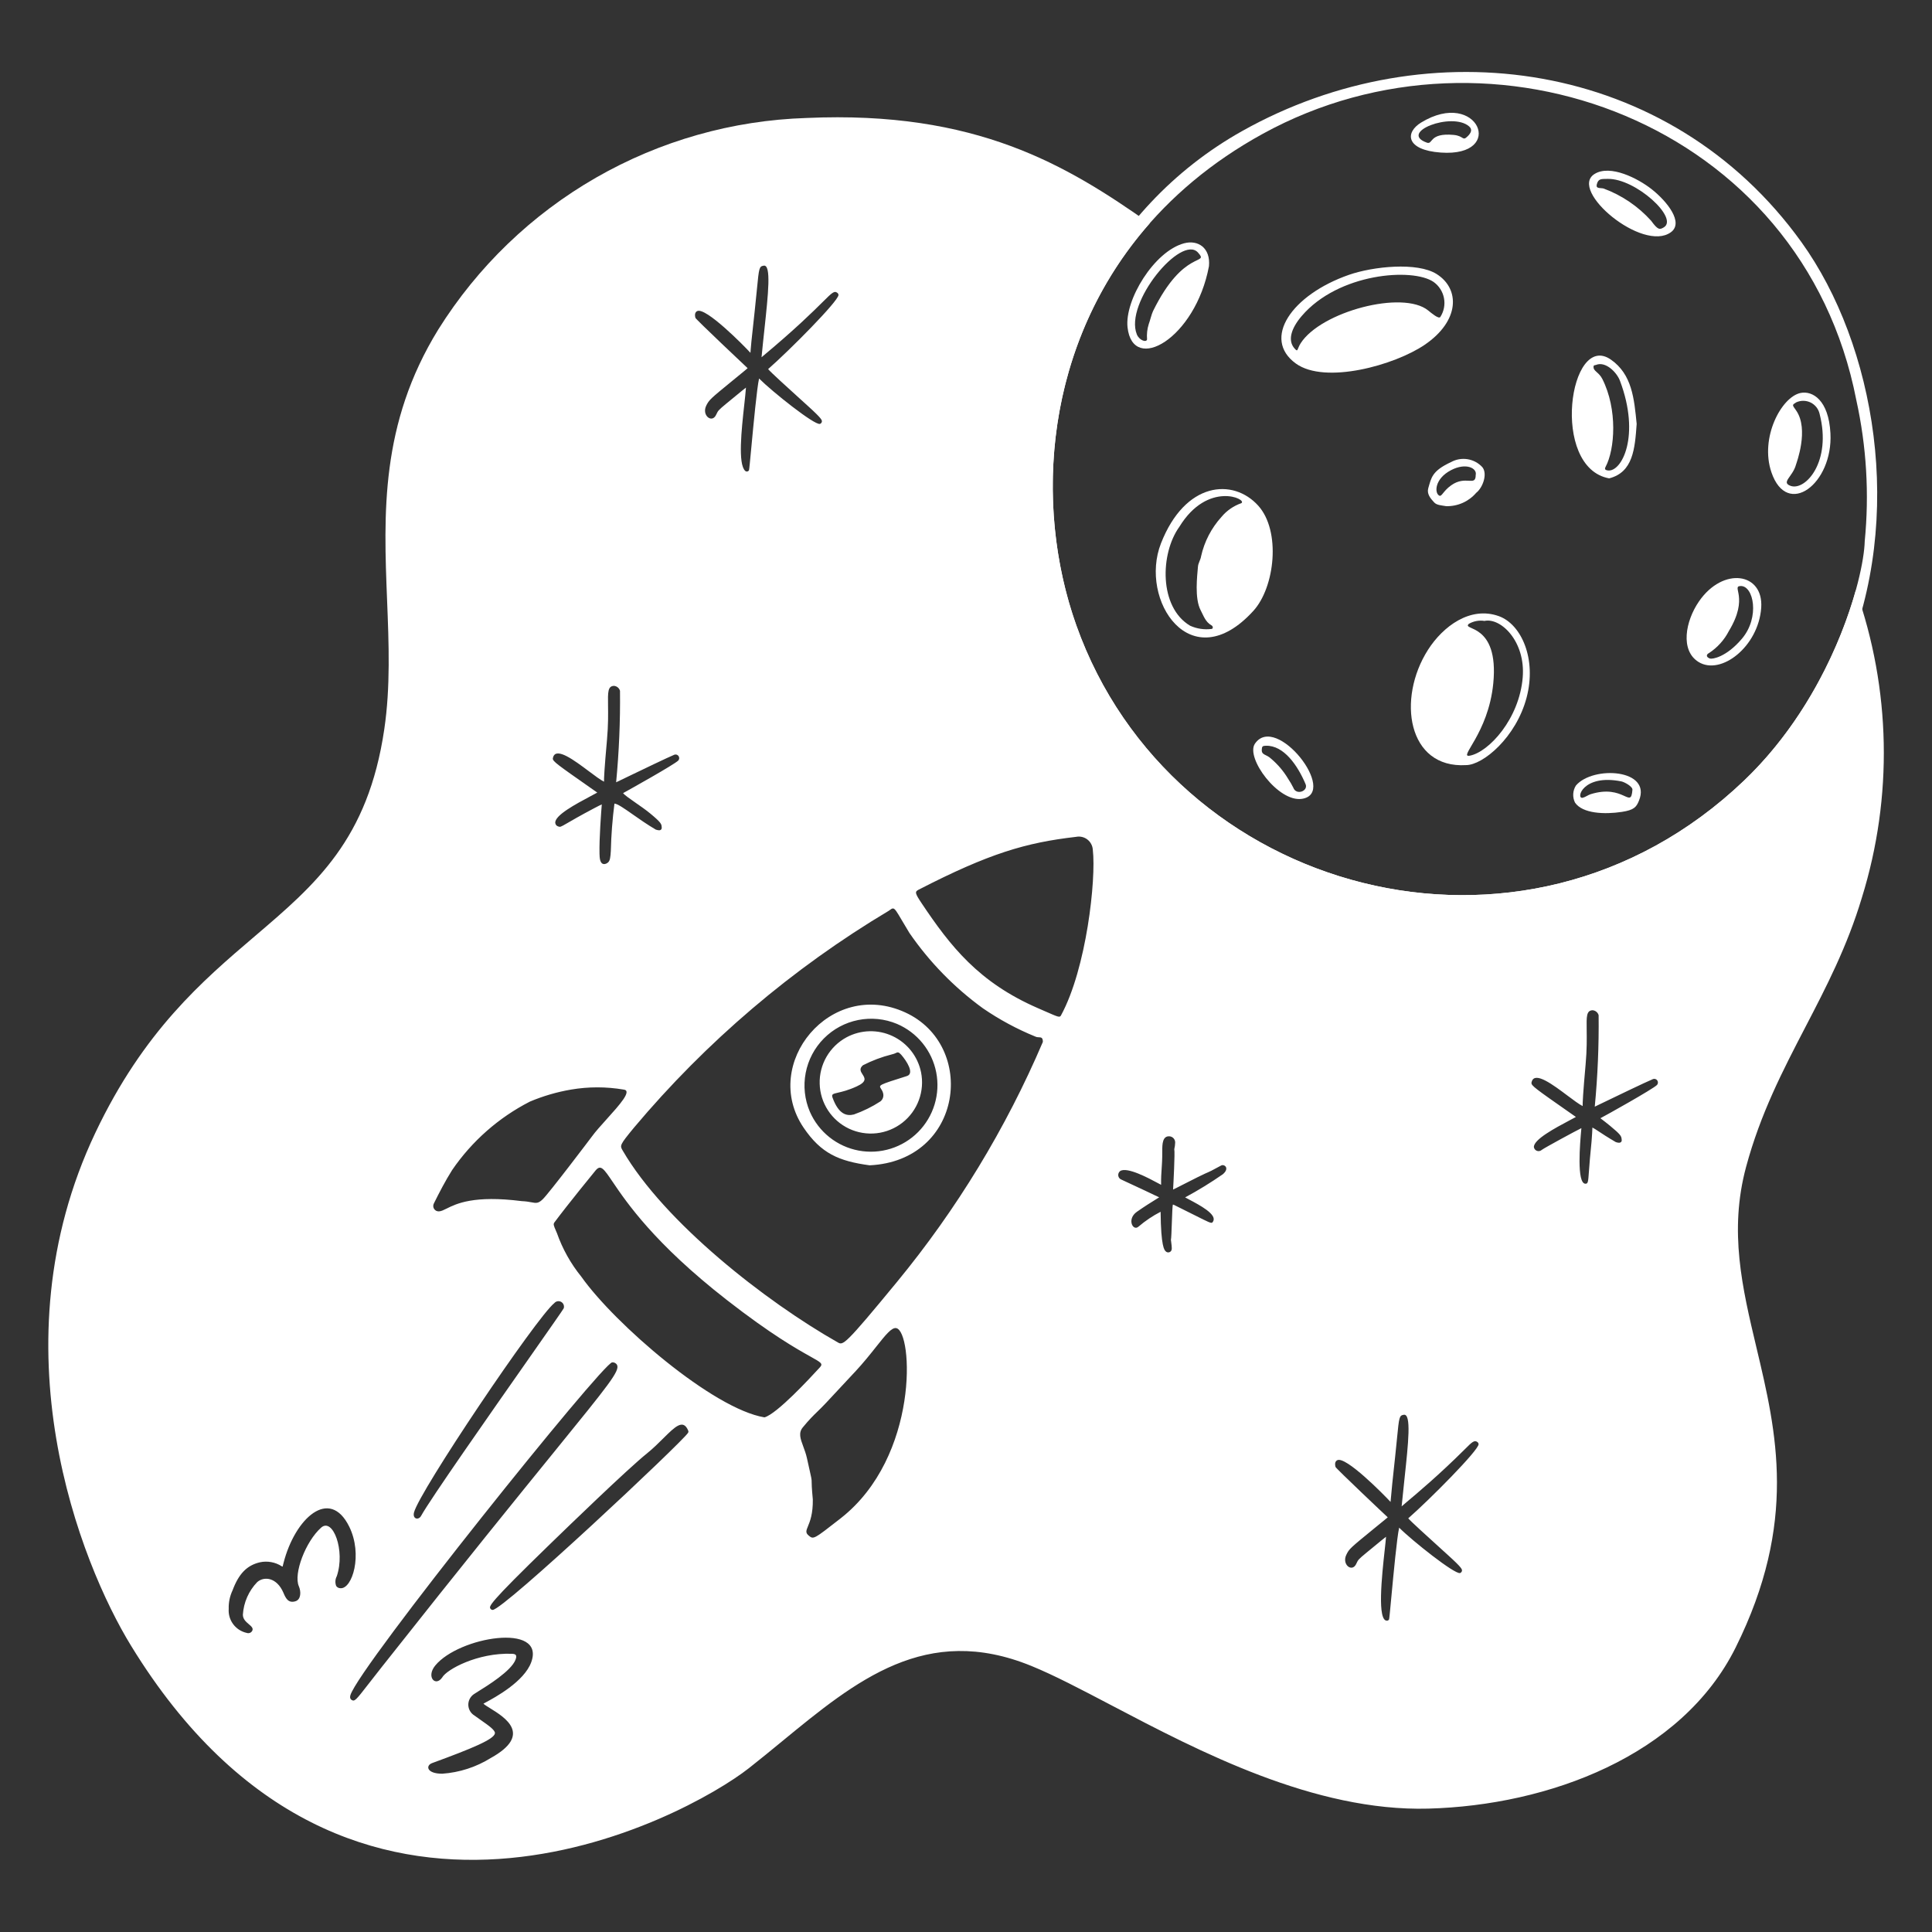 <?xml version="1.0" encoding="UTF-8"?> <svg xmlns="http://www.w3.org/2000/svg" width="181" height="181" viewBox="0 0 181 181" fill="none"><rect x="0" y="0" width="181" height="181" fill="#333333" stroke="none"/><path fill-rule="evenodd" clip-rule="evenodd" d="M75.557 11.053C91.467 10.343 99.936 15.473 107.698 20.934C97.858 32.111 96.798 47.236 100.839 58.595C109.765 83.685 142.637 92.965 163.398 73.125C169.294 67.49 172.492 60.238 173.867 55.279C177.145 64.543 177.362 74.649 174.432 84.093C173.054 88.687 171.086 92.477 169.124 96.25C167.019 100.303 164.924 104.336 163.582 109.325C161.962 115.348 163.226 120.665 164.555 126.255C166.435 134.159 168.443 142.604 162.604 154.35C157.558 164.5 145.066 169.141 133.809 169.441C123.117 169.726 112.346 164.076 104.142 159.771C101.284 158.271 98.738 156.935 96.614 156.07C86.761 152.056 80.239 157.412 73.246 163.155L73.243 163.158L73.24 163.16C72.226 163.993 71.201 164.835 70.154 165.657C64.388 170.188 32.755 187.616 12.28 154.185C7.533 146.443 -0.56 126.134 8.931 106.129C13.458 96.589 18.966 91.893 23.865 87.716C29.587 82.838 34.477 78.669 36.002 68.316C36.587 64.35 36.427 60.331 36.265 56.241C35.943 48.122 35.61 39.719 41.059 30.872C44.739 24.99 49.812 20.105 55.829 16.648C61.846 13.191 68.622 11.27 75.557 11.053ZM58.702 72.818C60.197 72.098 62.553 70.963 63.19 70.7C63.26 70.678 63.336 70.679 63.406 70.704C63.475 70.729 63.535 70.776 63.575 70.838C63.616 70.9 63.636 70.973 63.631 71.047C63.626 71.121 63.598 71.191 63.55 71.247C63.161 71.636 59.008 73.954 58.374 74.304C58.528 74.499 59.01 74.834 59.557 75.214C60.019 75.534 60.526 75.887 60.92 76.214C61.955 77.07 61.967 77.204 61.989 77.463C61.991 77.484 61.992 77.507 61.995 77.53C61.999 77.563 61.996 77.597 61.986 77.628C61.976 77.66 61.959 77.689 61.937 77.713C61.914 77.737 61.887 77.757 61.856 77.769C61.826 77.782 61.793 77.788 61.76 77.787C61.648 77.781 61.538 77.758 61.433 77.719C60.636 77.251 59.892 76.729 59.265 76.289C58.465 75.728 57.855 75.3 57.564 75.286C57.374 76.761 57.261 78.245 57.225 79.731C57.189 80.302 57.157 80.66 56.94 80.817C56.846 80.896 56.73 80.943 56.608 80.951C56.2 80.951 56.175 80.381 56.165 79.975C56.131 78.564 56.325 76.023 56.379 75.359C56.242 75.419 56.022 75.529 55.66 75.721C54.322 76.43 53.574 76.865 53.131 77.123C52.506 77.487 52.489 77.498 52.277 77.419C52.207 77.396 52.145 77.352 52.099 77.294C52.054 77.236 52.026 77.165 52.02 77.091C51.961 76.384 53.943 75.329 55.313 74.599C55.55 74.473 55.769 74.357 55.956 74.253L55.294 73.79C52.195 71.619 51.776 71.326 51.792 71.058C51.795 71.017 51.808 70.976 51.823 70.928L51.825 70.923C52.126 69.976 53.8 71.23 55.168 72.254C55.733 72.677 56.245 73.061 56.587 73.234C56.581 72.919 56.622 72.025 56.865 69.323C56.99 67.933 56.975 66.867 56.964 66.079C56.946 64.826 56.938 64.278 57.522 64.255C57.652 64.266 57.776 64.316 57.877 64.399C57.978 64.483 58.051 64.595 58.085 64.721C58.116 67.581 57.995 70.441 57.723 73.289C57.948 73.181 58.287 73.018 58.688 72.825L58.695 72.822L58.702 72.818ZM155.234 101.648C155.286 101.592 155.317 101.52 155.323 101.444C155.329 101.368 155.31 101.293 155.269 101.229C155.228 101.165 155.167 101.117 155.094 101.091C155.023 101.066 154.945 101.066 154.872 101.089C154.152 101.387 151.252 102.788 149.863 103.458L149.406 103.679C149.679 100.831 149.799 97.971 149.768 95.11C149.733 94.984 149.66 94.872 149.559 94.789C149.459 94.706 149.335 94.656 149.204 94.645C148.621 94.668 148.629 95.216 148.648 96.467C148.659 97.255 148.675 98.322 148.549 99.713C148.306 102.413 148.266 103.308 148.271 103.622C147.929 103.451 147.415 103.065 146.849 102.641C145.483 101.617 143.811 100.364 143.508 101.313L143.506 101.32C143.491 101.367 143.478 101.408 143.476 101.45C143.459 101.717 143.879 102.011 147.023 104.211L147.64 104.642C147.47 104.737 147.269 104.842 147.049 104.959C145.696 105.678 143.644 106.767 143.704 107.481C143.718 107.559 143.754 107.633 143.806 107.692C143.858 107.752 143.926 107.796 144.001 107.822C144.076 107.847 144.156 107.852 144.234 107.834C144.312 107.818 144.383 107.781 144.442 107.728C144.669 107.547 147.7 105.905 148.153 105.689C148.149 105.732 148.145 105.785 148.139 105.843L148.138 105.85C148.034 107.014 147.686 110.898 148.534 110.898C148.776 110.898 148.787 110.751 148.864 109.686C148.907 109.094 148.971 108.219 149.106 106.931C149.147 106.545 149.185 105.634 149.185 105.634C149.347 105.715 149.515 105.826 149.766 105.992C150.097 106.211 150.571 106.526 151.367 106.992C151.527 107.051 151.757 107.11 151.871 106.986C151.943 106.909 151.936 106.844 151.928 106.771C151.926 106.757 151.924 106.744 151.923 106.73C151.9 106.423 151.804 106.271 150.854 105.485C150.545 105.229 150.323 105.06 150.137 104.917C150.065 104.862 149.998 104.811 149.934 104.761C150.344 104.554 154.836 102.046 155.234 101.648ZM78.525 27.528C78.542 27.561 78.551 27.596 78.554 27.632C78.567 28.192 73.938 32.851 71.962 34.579C72.208 34.879 73.732 36.26 75.061 37.465L75.068 37.471C75.293 37.674 75.511 37.873 75.718 38.06C77.052 39.271 77.026 39.381 76.99 39.532C76.978 39.574 76.956 39.613 76.925 39.645C76.895 39.676 76.857 39.7 76.815 39.713C76.311 39.855 72.318 36.672 71.114 35.46C70.912 36.346 70.599 39.681 70.388 41.925C70.276 43.119 70.193 44.005 70.171 44.049C70.155 44.08 70.133 44.108 70.105 44.129C70.077 44.15 70.045 44.164 70.011 44.171C69.976 44.177 69.941 44.176 69.907 44.166C69.874 44.157 69.843 44.139 69.817 44.116C69.117 43.482 69.471 40.252 69.723 37.946L69.724 37.944C69.794 37.304 69.856 36.735 69.886 36.313C69.7 36.453 69.43 36.675 68.94 37.078C68.698 37.277 68.402 37.52 68.036 37.819C67.296 38.427 67.255 38.515 67.151 38.737C67.129 38.785 67.103 38.838 67.067 38.905C66.671 39.664 65.729 38.901 66.162 38.007C66.427 37.462 66.569 37.346 68.56 35.716C68.901 35.437 69.296 35.114 69.756 34.736C69.869 34.642 69.978 34.553 70.042 34.493C69.947 34.411 65.181 29.908 65.151 29.78C65.043 29.378 65.182 29.213 65.314 29.146C66.108 28.741 69.708 32.398 70.306 33.055C70.315 32.965 70.322 32.854 70.328 32.751C70.35 32.391 70.428 31.684 70.534 30.719L70.534 30.717C70.64 29.746 70.775 28.514 70.911 27.111C71.109 25.081 71.121 24.957 71.551 24.889C72.27 24.771 71.97 27.554 71.613 30.875C71.522 31.717 71.428 32.595 71.346 33.469C74.529 30.816 76.159 29.199 77.066 28.299C77.984 27.388 78.16 27.213 78.459 27.443C78.487 27.467 78.509 27.496 78.525 27.528ZM114.402 109.192C113.409 109.729 113.356 109.751 113.177 109.826C113.051 109.88 112.862 109.96 112.238 110.265C111.86 110.45 111.369 110.702 110.931 110.926C110.441 111.177 110.018 111.394 109.901 111.442C109.93 110.958 110.089 107.933 110.012 107.665C110.061 107.461 110.09 107.252 110.096 107.041C110.098 106.894 110.045 106.751 109.946 106.642C109.848 106.534 109.711 106.467 109.565 106.455C108.909 106.413 108.884 107.179 108.887 107.833C108.89 108.627 108.858 109.084 108.828 109.516C108.798 109.938 108.77 110.336 108.779 111C108.733 110.976 108.68 110.948 108.622 110.917L108.529 110.867C107.607 110.371 105.601 109.294 104.947 109.707C104.879 109.757 104.826 109.826 104.794 109.905C104.762 109.984 104.753 110.07 104.766 110.154C104.78 110.238 104.816 110.317 104.871 110.381C104.925 110.446 104.998 110.494 105.078 110.521C107.233 111.519 107.827 111.806 108.126 111.95C108.3 112.034 108.374 112.071 108.599 112.17C108.479 112.25 108.342 112.334 108.176 112.436C107.811 112.662 107.301 112.975 106.508 113.528C105.535 114.212 106.146 115.393 106.67 114.91C107.302 114.37 107.993 113.906 108.732 113.526C108.762 116.828 109.089 117.123 109.215 117.236C109.248 117.268 109.286 117.293 109.328 117.31C109.371 117.326 109.416 117.333 109.461 117.331C109.508 117.329 109.552 117.317 109.593 117.297C109.633 117.277 109.669 117.248 109.698 117.214C109.812 117.071 109.79 116.894 109.724 116.362C109.716 116.298 109.708 116.229 109.698 116.155C109.732 116.027 109.757 115.314 109.783 114.583C109.812 113.762 109.841 112.918 109.885 112.854C109.935 112.859 109.983 112.874 110.025 112.901C110.862 113.313 111.496 113.632 111.979 113.875C113.204 114.491 113.454 114.616 113.566 114.54C113.595 114.521 113.614 114.487 113.64 114.444L113.654 114.42C114.028 113.766 112.394 112.902 111.395 112.374C111.26 112.302 111.136 112.236 111.03 112.178C112.249 111.521 113.429 110.796 114.566 110.006C115.233 109.438 114.696 109.031 114.402 109.192ZM138.494 135.193C138.51 135.225 138.52 135.261 138.522 135.298C138.541 135.858 133.916 140.511 131.932 142.246C132.168 142.529 133.642 143.866 135.069 145.159L135.073 145.163C135.279 145.35 135.485 145.537 135.686 145.719C137.02 146.929 136.993 147.039 136.957 147.191C136.945 147.234 136.924 147.272 136.893 147.303C136.862 147.335 136.824 147.358 136.782 147.372C136.283 147.505 132.286 144.332 131.081 143.119C130.875 144.013 130.554 147.435 130.343 149.682C130.236 150.828 130.157 151.669 130.137 151.709C130.122 151.74 130.099 151.767 130.071 151.788C130.043 151.808 130.011 151.823 129.977 151.829C128.984 151.984 129.467 147.576 129.729 145.186L129.73 145.179C129.787 144.657 129.834 144.232 129.852 143.972C129.647 144.127 129.294 144.416 128.804 144.82L128.802 144.822L128.472 145.093C128.325 145.214 128.169 145.342 128.002 145.478C127.262 146.083 127.222 146.168 127.116 146.395C127.094 146.442 127.069 146.494 127.035 146.559C126.637 147.319 125.694 146.557 126.13 145.662C126.402 145.102 126.436 145.074 128.897 143.065L129.275 142.757L129.75 142.369L129.776 142.347C129.831 142.302 129.885 142.258 129.931 142.219C129.961 142.193 129.989 142.169 130.011 142.148C129.921 142.076 125.15 137.564 125.119 137.433C125.011 137.032 125.15 136.867 125.283 136.8C126.079 136.395 129.659 140.042 130.275 140.709C130.396 139.319 130.476 138.585 130.575 137.678C130.654 136.955 130.745 136.124 130.878 134.764C131.077 132.733 131.09 132.611 131.519 132.543C132.238 132.43 131.939 135.214 131.581 138.532C131.491 139.375 131.396 140.251 131.313 141.124C131.369 141.069 131.54 140.925 131.807 140.701C132.741 139.918 134.843 138.155 137.235 135.771C137.919 135.088 138.127 134.879 138.426 135.108C138.454 135.132 138.477 135.16 138.494 135.193ZM41.136 113.487C41.343 113.473 41.557 113.367 41.845 113.224C42.752 112.772 44.392 111.957 48.878 112.528C49.278 112.543 49.56 112.596 49.782 112.637C50.227 112.72 50.428 112.758 50.841 112.358C51.416 111.815 55.387 106.566 55.443 106.486C55.777 106.024 56.305 105.439 56.84 104.845C58.036 103.519 59.264 102.159 58.422 102.077C56.794 101.8 55.131 101.8 53.502 102.077C52.176 102.303 50.88 102.682 49.641 103.205C46.715 104.703 44.211 106.909 42.355 109.621C41.721 110.63 41.173 111.685 40.644 112.752C40.603 112.833 40.584 112.922 40.589 113.013C40.594 113.102 40.623 113.189 40.673 113.264C40.723 113.339 40.793 113.4 40.874 113.439C40.955 113.478 41.046 113.494 41.136 113.487ZM57.621 127.688C57.703 127.734 57.77 127.801 57.813 127.885C58.069 128.449 57.012 129.75 52.043 135.866C48.678 140.008 43.517 146.36 35.755 156.188C35.245 156.833 34.841 157.353 34.517 157.77C33.347 159.277 33.225 159.435 32.936 159.256C32.844 159.197 32.75 159.075 32.831 158.804C33.652 156.113 56.506 127.633 57.352 127.633C57.446 127.624 57.539 127.643 57.621 127.688ZM40.774 156.038C39.898 157.109 40.806 158.064 41.432 157.148C41.841 156.415 44.723 154.82 47.96 154.935C48.351 154.95 48.452 155.088 48.294 155.498C47.886 156.552 45.664 157.926 44.761 158.485C44.561 158.609 44.426 158.692 44.389 158.723C44.226 158.836 44.094 158.987 44.004 159.162C43.914 159.339 43.869 159.534 43.874 159.733C43.879 159.93 43.934 160.123 44.032 160.295C44.131 160.466 44.27 160.61 44.439 160.714C44.647 160.867 44.858 161.015 45.062 161.157C45.787 161.665 46.405 162.097 46.367 162.386C46.292 162.946 44.242 163.798 40.484 165.175C39.862 165.403 39.956 166.171 41.43 166.171C43.045 166.058 44.608 165.552 45.984 164.696C49.918 162.51 47.302 160.894 45.92 160.04C45.634 159.863 45.401 159.719 45.29 159.609C45.316 159.59 45.396 159.548 45.516 159.484C46.346 159.037 49.114 157.55 49.774 155.711C51.108 151.994 42.987 153.334 40.774 156.038ZM26.565 146.416C27.633 142.249 30.873 139.273 32.719 143.027C34.006 145.642 33.006 148.889 31.884 148.794C31.807 148.792 31.732 148.771 31.665 148.735C31.597 148.698 31.539 148.646 31.496 148.583C31.439 148.435 31.414 148.277 31.424 148.119C31.433 147.961 31.477 147.806 31.552 147.667C32.368 145.257 31.183 142.142 30.086 143.116C28.63 144.409 27.483 147.437 27.997 148.607C28.216 149.108 28.207 149.849 27.683 150.013C26.986 150.233 26.752 149.687 26.547 149.207C25.944 147.811 24.78 147.639 24.104 148.212C23.304 149.039 22.825 150.125 22.754 151.273C22.754 151.691 23.055 151.947 23.312 152.165C23.562 152.378 23.77 152.556 23.614 152.812C23.561 152.893 23.483 152.953 23.391 152.983C23.299 153.013 23.2 153.011 23.11 152.978C22.605 152.867 22.157 152.578 21.848 152.165C21.539 151.751 21.389 151.24 21.427 150.725C21.408 150.126 21.532 149.53 21.789 148.988C22.37 147.432 23.136 146.647 24.349 146.364C25.052 146.213 25.786 146.346 26.391 146.734L26.475 146.772C26.499 146.652 26.529 146.533 26.565 146.416ZM64.477 134.031C64.008 132.896 63.247 133.651 62.139 134.752C61.693 135.196 61.189 135.697 60.626 136.151C58.771 137.643 53.216 143.023 51.507 144.681C45.667 150.349 45.784 150.499 45.961 150.727C45.983 150.758 46.012 150.782 46.046 150.799C46.079 150.816 46.116 150.825 46.154 150.825C47.176 150.825 63.868 135.149 64.457 134.24C64.477 134.209 64.49 134.173 64.493 134.137C64.496 134.101 64.49 134.064 64.477 134.031ZM49.601 127.194C45.923 132.444 40.295 140.475 39.45 142.015C39.221 142.441 38.634 142.325 38.784 141.702C39.255 139.76 50.26 123.411 51.935 122.078C52.012 121.989 52.118 121.93 52.233 121.909C52.349 121.889 52.469 121.909 52.572 121.966C52.675 122.023 52.755 122.113 52.799 122.222C52.843 122.332 52.849 122.453 52.815 122.565C52.791 122.64 51.439 124.57 49.601 127.194ZM97.016 97.119C95.279 96.412 93.624 95.52 92.079 94.459C89.401 92.513 87.073 90.126 85.196 87.4C84.9 86.914 84.669 86.522 84.485 86.208C84.012 85.404 83.845 85.12 83.663 85.11C83.564 85.105 83.46 85.182 83.299 85.302L83.267 85.325C74.231 90.721 66.16 97.591 59.39 105.649C58.05 107.278 58.061 107.319 58.332 107.783C62.247 114.522 71.761 121.954 78.496 125.767C78.987 126.049 79.139 126.047 84.028 120.106C89.633 113.297 94.237 105.722 97.701 97.612C97.7 97.193 97.541 97.186 97.333 97.178C97.235 97.174 97.125 97.169 97.016 97.119ZM81.475 109.173C78.585 108.782 76.918 108.064 75.277 105.634C71.248 99.661 77.822 91.648 84.807 94.849C91.534 97.932 90.248 108.744 81.475 109.173ZM75.927 127.09C76.922 127.646 77.121 127.757 76.823 128.087L76.743 128.174C75.951 129.035 72.807 132.452 71.621 132.786C66.802 131.993 57.598 124.039 54.463 119.61C53.472 118.388 52.698 117.003 52.175 115.519L52.13 115.416L52.091 115.325C51.863 114.796 51.816 114.688 51.949 114.509C53.176 112.858 55.793 109.653 55.814 109.634C56.288 109.083 56.567 109.496 57.396 110.72C58.685 112.625 61.304 116.495 68.057 121.761C72.262 125.042 74.699 126.404 75.927 127.09ZM102.381 79.621C102.371 79.432 102.321 79.248 102.233 79.08C102.145 78.912 102.023 78.766 101.874 78.65C101.725 78.534 101.552 78.452 101.367 78.409C101.183 78.366 100.992 78.363 100.807 78.401C96.107 78.944 92.673 79.947 86.055 83.354C85.693 83.541 85.712 83.678 86.343 84.621C89.035 88.639 91.67 92.028 97.23 94.446C97.491 94.559 97.718 94.659 97.916 94.746C99.187 95.305 99.279 95.345 99.402 95.124C101.792 90.724 102.699 82.381 102.381 79.621ZM77.704 106.539C76.908 105.905 76.279 105.085 75.872 104.152C75.383 103.008 75.246 101.744 75.48 100.521C75.713 99.298 76.306 98.174 77.182 97.29C78.059 96.406 79.179 95.804 80.399 95.561C81.62 95.317 82.885 95.444 84.034 95.924C84.97 96.323 85.795 96.945 86.436 97.736C87.077 98.527 87.514 99.463 87.71 100.462C87.905 101.461 87.853 102.494 87.558 103.468C87.263 104.442 86.734 105.33 86.017 106.053C85.3 106.776 84.417 107.312 83.445 107.615C82.473 107.919 81.442 107.978 80.441 107.791C79.44 107.604 78.501 107.174 77.704 106.539ZM86.086 103.062C86.394 102.229 86.464 101.326 86.289 100.455C86.139 99.722 85.82 99.033 85.357 98.445C84.894 97.857 84.3 97.385 83.622 97.067C82.945 96.748 82.202 96.593 81.454 96.612C80.706 96.631 79.972 96.825 79.312 97.178C78.53 97.6 77.88 98.23 77.435 98.998C76.99 99.767 76.767 100.645 76.792 101.533C76.816 102.421 77.087 103.285 77.573 104.028C78.06 104.771 78.743 105.365 79.547 105.743C80.351 106.12 81.245 106.267 82.127 106.167C83.01 106.067 83.848 105.723 84.547 105.175C85.246 104.627 85.779 103.895 86.086 103.062ZM83.965 124.426C83.537 124.342 82.956 125.074 82.085 126.171C81.544 126.853 80.891 127.676 80.092 128.533C80.065 128.562 80.073 128.553 80.082 128.543C80.122 128.498 80.197 128.416 77.389 131.429C77.069 131.771 76.819 132.014 76.58 132.246C76.181 132.634 75.816 132.988 75.217 133.716C74.78 134.237 74.987 134.794 75.252 135.509C75.375 135.841 75.511 136.207 75.601 136.619C75.728 137.201 75.818 137.602 75.882 137.886C75.998 138.405 76.027 138.533 76.035 138.662C76.038 138.705 76.038 138.746 76.039 138.803C76.041 138.999 76.044 139.363 76.149 140.476C76.169 141.836 75.877 142.546 75.692 142.995C75.522 143.409 75.442 143.602 75.783 143.878C76.215 144.231 76.255 144.199 78.675 142.309L78.758 142.244C86.148 136.458 85.535 124.73 83.965 124.426ZM80.846 99.798C81.705 99.358 82.612 99.018 83.548 98.782C83.713 98.75 83.825 98.698 83.913 98.657C84.094 98.572 84.177 98.533 84.427 98.809C84.939 99.397 85.702 100.576 84.962 100.81C82.311 101.648 82.311 101.649 82.54 102.004C82.605 102.104 82.687 102.232 82.734 102.415C82.772 102.554 82.768 102.699 82.724 102.836C82.68 102.972 82.597 103.092 82.485 103.182C81.708 103.688 80.873 104.1 79.998 104.409C79.301 104.585 78.56 104.384 77.995 102.827C77.88 102.511 78.038 102.475 78.502 102.368C78.881 102.281 79.465 102.148 80.271 101.776C81.242 101.33 81.026 100.995 80.808 100.656C80.638 100.392 80.465 100.124 80.846 99.798Z" fill="white"></path><path d="M168.762 22.676C156.436 5.538 133.834 2.478 116.371 12.278C90.33 26.891 90.274 69.338 121.842 82.165C133.615 86.949 149.828 86.001 160.626 77.425C166.503 72.757 170.483 66.404 172.812 61.824C178.528 48.417 175.674 32.284 168.762 22.676ZM174.698 50.697C174.608 54.218 171.638 65.25 163.398 73.125C142.637 92.965 109.765 83.685 100.839 58.595C95.647 44 98.876 23.189 118.327 12.523C139.792 0.753 168.861 11.523 173.909 37.481C174.865 41.818 175.132 46.278 174.698 50.697Z" fill="white"></path><path d="M140.421 57.725C137.742 56.76 135.184 58.682 133.782 60.879C130.858 65.462 131.864 72.01 137.347 71.679C138.939 71.679 142.033 69.081 143.017 65.365C143.979 61.736 142.53 58.484 140.421 57.725ZM142.656 63.463C142.336 67.355 139.488 70.444 137.711 70.794C136.559 71.019 139.431 68.757 139.898 64.024C140.46 58.271 136.88 59.108 137.613 58.442C138.055 58.188 138.57 58.092 139.073 58.171C140.603 57.84 142.934 60.092 142.656 63.463Z" fill="white"></path><path d="M117.872 47.367C115.519 44.77 111.03 45.117 108.765 50.908C106.692 56.21 111.553 63.669 117.422 57.23C119.443 55.012 120.021 49.742 117.872 47.367ZM116.297 47.139C115.574 47.39 114.934 47.832 114.442 48.418C113.493 49.462 112.832 50.735 112.525 52.113C112.478 52.452 112.253 52.746 112.23 53.096C112.163 53.923 111.897 56.065 112.483 57.169C112.755 57.68 112.929 58.267 113.488 58.578C113.69 58.691 113.641 58.929 113.488 58.925C112.809 59.009 112.12 58.904 111.497 58.621C108.567 56.886 108.685 51.858 110.49 49.35C113.154 45.015 116.892 46.768 116.297 47.139Z" fill="white"></path><path d="M134.598 25.678C132.775 24.524 128.625 24.964 126.374 25.749C121.005 27.619 118.194 31.738 121.405 34.059C124.138 36.034 130.667 34.216 133.485 32.293C136.756 30.06 136.8 27.074 134.598 25.678ZM121.857 32.153C121.495 32.717 121.628 33.039 121.282 32.65C120.625 31.912 120.939 30.791 121.945 29.612C125.39 25.575 132.342 25.065 134.303 26.412C134.811 26.773 135.161 27.316 135.279 27.927C135.397 28.539 135.274 29.173 134.936 29.697C134.793 29.91 134.139 29.363 133.803 29.089C131.426 27.15 123.751 29.199 121.857 32.153Z" fill="white"></path><path d="M150.755 44.815C153.004 44.24 153.165 42.026 153.332 39.717C153.096 37.336 152.899 35.074 150.918 33.691C147.032 30.976 145.199 43.811 150.755 44.815ZM149.524 34.187C150.404 33.821 151.461 34.862 151.766 35.672C153.712 40.83 151.932 44.269 150.615 44.074C150.372 44.036 150.307 43.946 150.424 43.728C151.292 42.099 151.559 38.36 150.115 35.502C149.787 34.852 149.262 34.785 149.292 34.352C149.291 34.189 149.428 34.227 149.524 34.187Z" fill="white"></path><path d="M113.262 24.938C113.424 23.219 112.234 22.447 110.934 22.793C108.128 23.538 105.351 28.108 105.634 30.666C106.123 35.077 111.99 31.724 113.262 24.938ZM107.623 30.357C107.475 30.821 107.421 31.309 107.463 31.794C107.408 32.117 106.728 31.885 106.505 31.328C105.309 28.374 110.679 21.927 112.235 23.661C113.335 24.885 110.918 23.241 108.022 29.146C107.887 29.422 107.733 30.075 107.623 30.357Z" fill="white"></path><path d="M159.172 56.338C157.892 58.194 157.393 60.943 159.13 62.018C161.22 63.311 164.734 60.59 164.999 56.95C165.24 53.642 161.43 53.065 159.172 56.338ZM163.199 59.831C161.722 61.585 160.4 61.766 160.198 61.696C159.795 61.554 159.863 61.297 160.107 61.184C160.897 60.667 161.539 59.955 161.971 59.116C163.901 55.93 162.163 54.935 163.069 54.902C164.286 54.858 164.891 57.83 163.199 59.831Z" fill="white"></path><path d="M168.692 36.814C166.896 37.176 164.848 41.005 165.958 44.252C167.436 48.577 171.734 45.329 171.485 40.596C171.324 37.467 169.799 36.59 168.692 36.814ZM167.761 45.521C166.819 45.188 167.956 44.667 168.258 43.53C168.294 43.395 169.502 40.226 168.275 38.462C167.896 37.919 167.871 37.951 168.275 37.696C168.488 37.597 168.72 37.547 168.954 37.55C169.188 37.552 169.418 37.607 169.629 37.71C169.839 37.813 170.024 37.962 170.169 38.145C170.314 38.329 170.417 38.543 170.469 38.771C171.623 43.248 169.144 46.005 167.761 45.521Z" fill="white"></path><path d="M149.375 16.306C146.947 17.845 153.894 23.676 156.534 21.759C157.77 20.862 156.191 18.871 154.734 17.724C153.464 16.723 150.849 15.372 149.375 16.306ZM155.857 21.31C155.495 21.518 155.33 21.57 154.69 20.684C153.47 19.33 151.94 18.292 150.23 17.66C149.913 17.584 149.489 17.7 149.596 17.276C149.738 16.715 150.019 16.773 150.607 16.759C153.229 16.695 157.334 20.471 155.857 21.31Z" fill="white"></path><path d="M147.644 73.588C147.492 73.825 147.405 74.097 147.389 74.377C147.374 74.657 147.43 74.937 147.553 75.189C148.262 76.232 150.349 76.307 151.944 76.062C153.079 75.888 153.302 75.619 153.545 75.015C154.769 72.043 149.25 71.713 147.644 73.588ZM152.933 74.005C152.782 75.859 152.15 73.416 148.999 74.411C148.807 74.472 148.483 74.696 148.275 74.739C147.597 74.878 148.275 72.477 151.902 73.207C152.201 73.268 152.988 73.703 152.933 74.005Z" fill="white"></path><path d="M117.568 69.673C116.673 70.988 119.756 75.185 121.978 74.839C125.423 74.301 119.551 66.761 117.568 69.673ZM121.162 73.79C121.02 73.507 120.861 73.233 120.684 72.971C120.262 72.262 119.726 71.627 119.098 71.092C118.624 70.634 118.182 70.77 118.21 70.227C118.225 69.936 118.277 69.873 118.584 69.865C120.284 69.81 121.584 71.735 122.312 73.458C122.592 74.12 121.427 74.543 121.162 73.79Z" fill="white"></path><path d="M134.978 14.293C141.156 14.736 138.469 8.236 133.146 11.476C131.607 12.413 131.695 14.057 134.978 14.293ZM137.642 11.849C137.976 12.142 137.794 12.473 137.512 12.754C136.991 13.273 137.178 12.731 136.181 12.639C133.84 12.424 134.274 13.579 133.673 13.363C130.983 12.399 136.052 10.446 137.642 11.847V11.849Z" fill="white"></path><path d="M135.944 43.289C134.139 44.123 134.095 44.766 133.811 45.726C133.654 46.259 134.001 46.686 134.36 47.068C134.604 47.328 134.983 47.334 135.484 47.421C136.015 47.434 136.543 47.329 137.029 47.114C137.515 46.898 137.947 46.578 138.294 46.175C138.95 45.656 139.371 44.354 138.869 43.761C138.505 43.367 138.018 43.106 137.488 43.021C136.957 42.935 136.414 43.03 135.944 43.289ZM138.252 44.501C138.252 45.634 137.322 44.481 135.944 45.473C135.179 46.024 135.075 46.559 134.835 46.431C134.382 46.198 134.382 44.857 135.944 44.045C137.345 43.314 138.405 43.864 138.252 44.501Z" fill="white"></path></svg> 